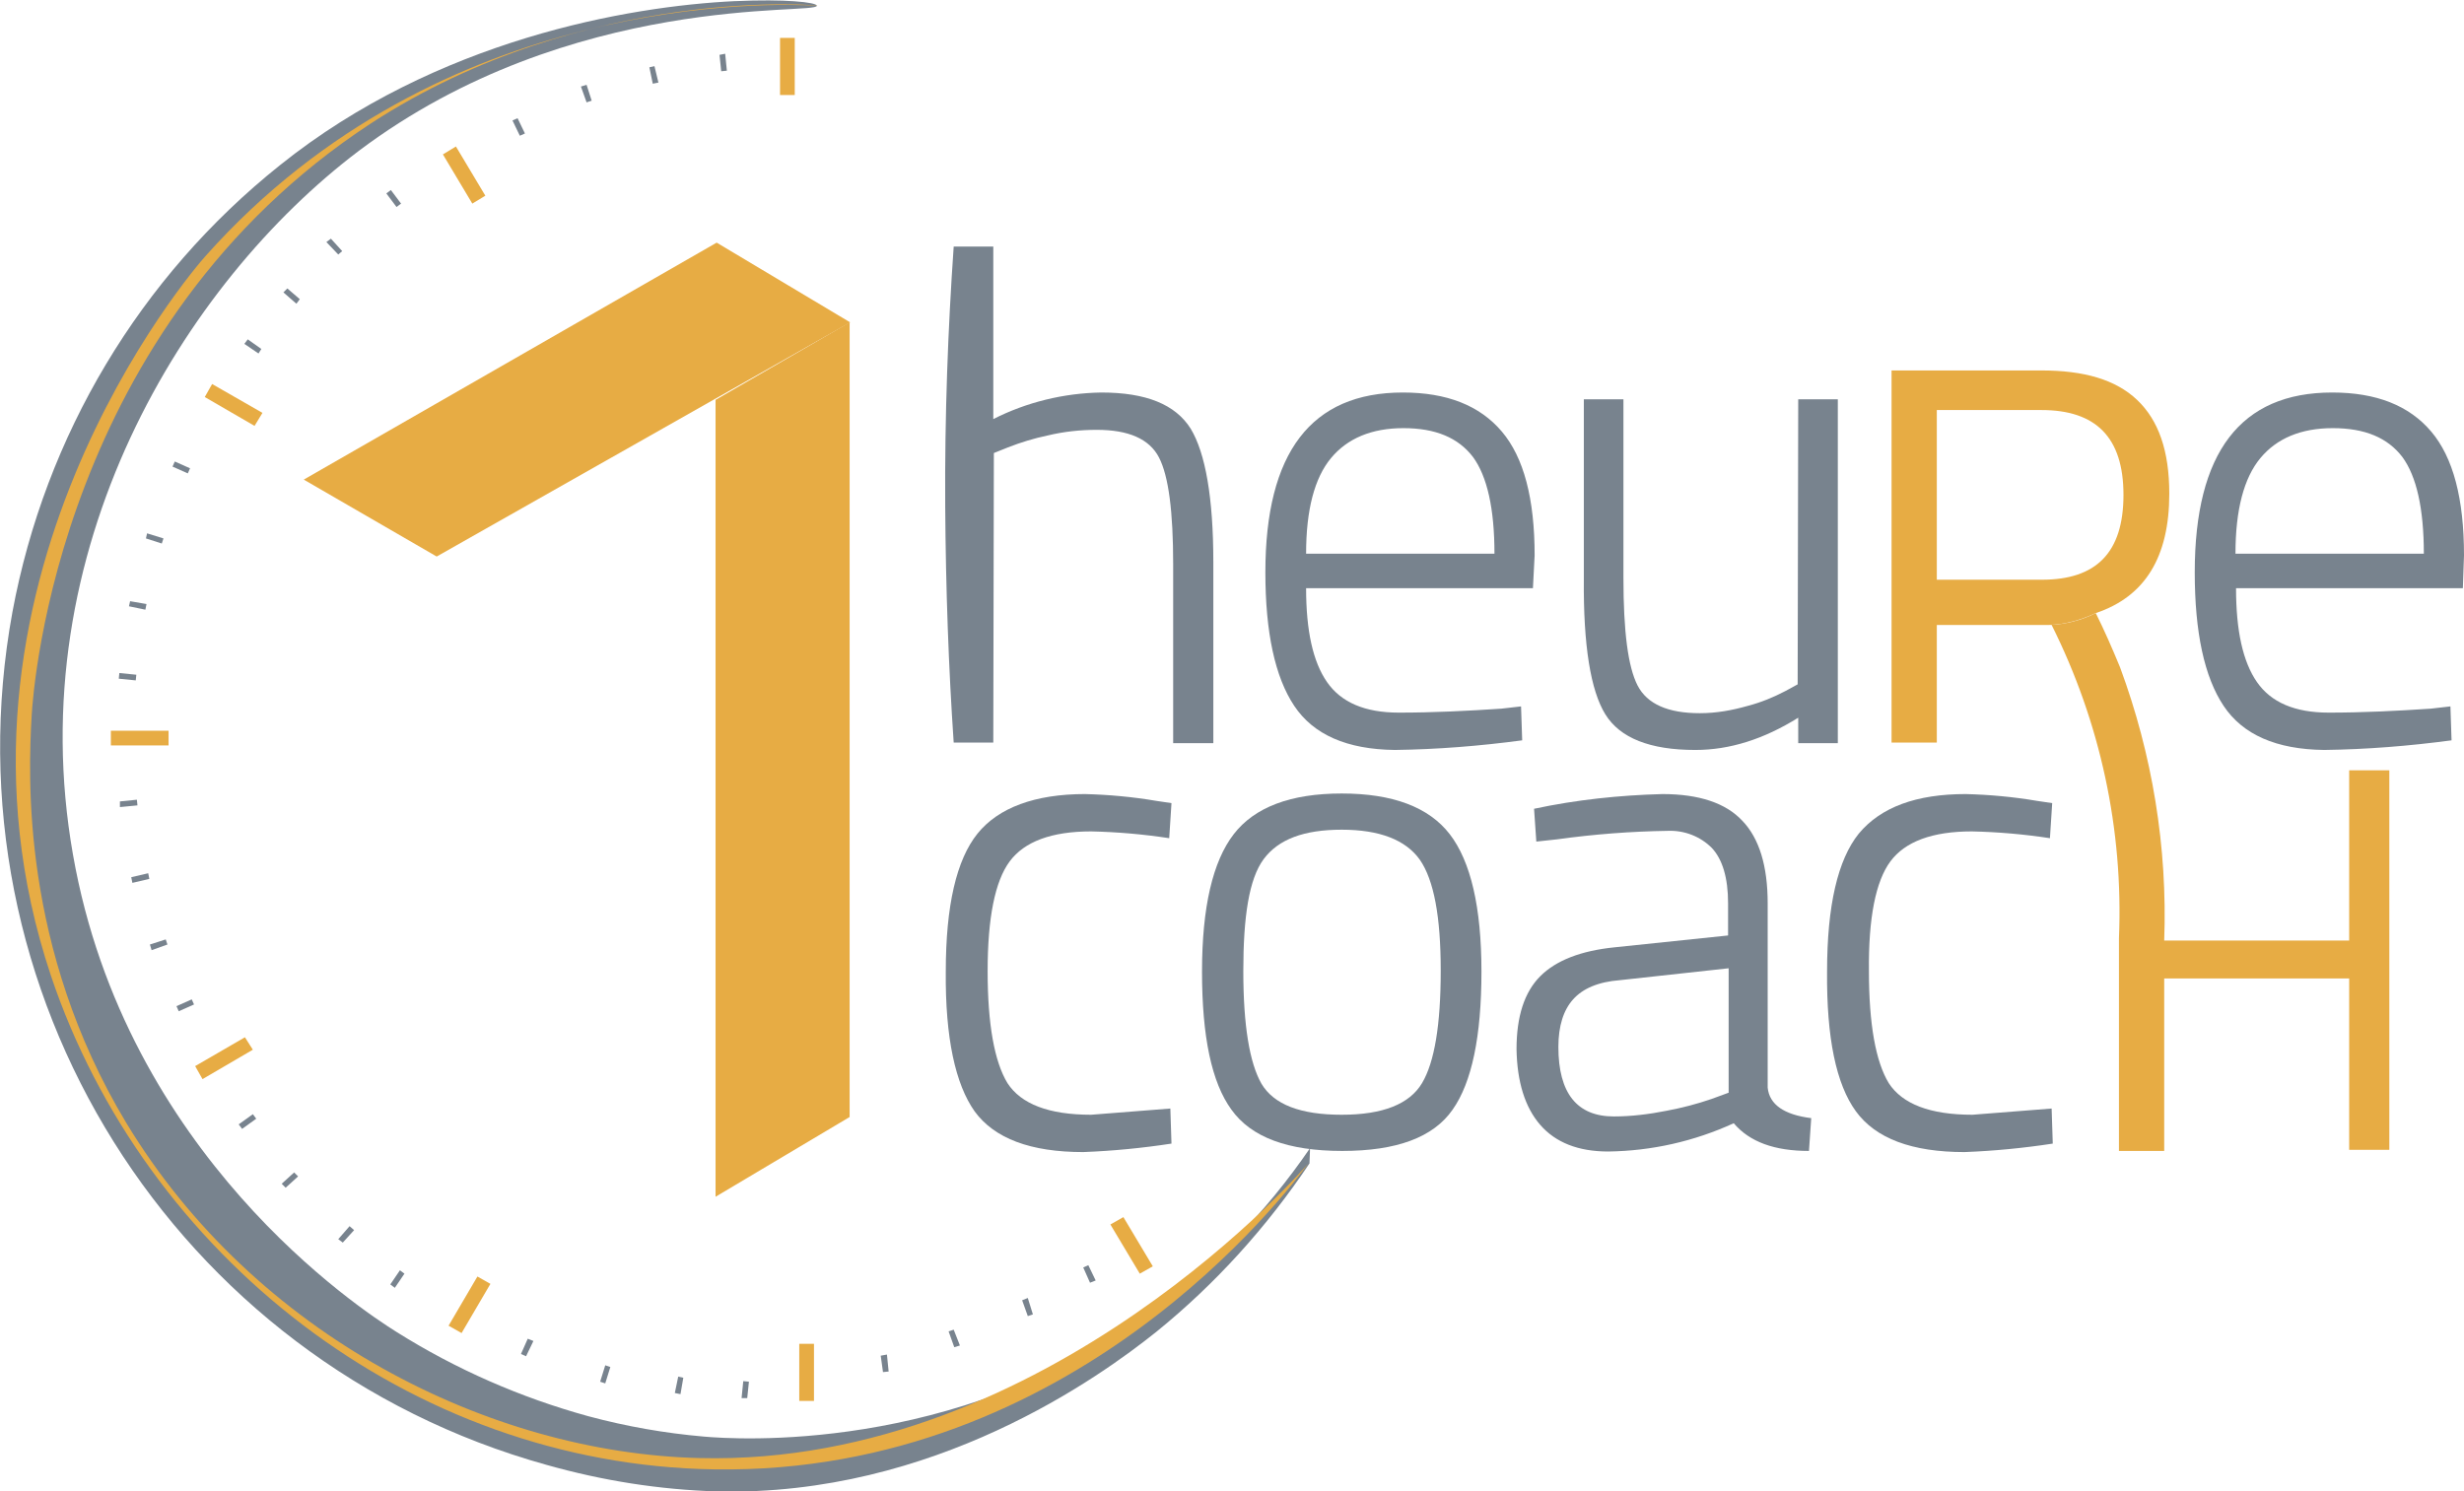 <?xml version="1.0" encoding="utf-8"?>
<!-- Generator: Adobe Illustrator 20.0.0, SVG Export Plug-In . SVG Version: 6.00 Build 0)  -->
<svg version="1.1" id="Calque_45" xmlns="http://www.w3.org/2000/svg" xmlns:xlink="http://www.w3.org/1999/xlink" x="0px" y="0px"
	 viewBox="0 0 435.6 263.7" style="enable-background:new 0 0 435.6 263.7;" xml:space="preserve">
<style type="text/css">
	.st0{fill:#E7AC44;}
	.st1{fill:#78838E;}
</style>
<title>logo1h1coach</title>
<rect x="141.3" y="237.6" class="st0" width="2.6" height="10.1"/>
<rect x="19.6" y="129.2" class="st0" width="10.2" height="2.6"/>
<polygon class="st0" points="85.8,34.6 83.5,36 78.3,27.3 80.6,25.9 "/>
<polygon class="st0" points="203.8,223.9 201.5,225.2 196.3,216.5 198.6,215.2 "/>
<polygon class="st0" points="43.3,183.4 44.7,185.6 35.8,190.8 34.5,188.5 "/>
<polygon class="st0" points="46.4,73 45,75.3 36.2,70.2 37.5,67.9 "/>
<polygon class="st0" points="84.4,225.7 86.7,227 81.6,235.7 79.3,234.4 "/>
<rect x="137.9" y="6.7" class="st0" width="2.6" height="10.1"/>
<g>
	<polygon class="st1" points="93,239.8 92.1,239.4 93.3,236.7 94.3,237.1 	"/>
	<polygon class="st1" points="42.8,199.6 42.2,198.8 44.7,197 45.3,197.8 	"/>
	<polygon class="st1" points="21.2,142.7 21.2,141.7 24.2,141.4 24.3,142.4 	"/>
	<polygon class="st1" points="68.3,34.2 69.1,33.6 70.9,36 70.1,36.6 	"/>
	<polygon class="st1" points="107,244.6 106.1,244.3 107,241.4 107.9,241.7 	"/>
	<polygon class="st1" points="50.5,210 49.8,209.3 52,207.3 52.7,208 	"/>
	<polygon class="st1" points="23.4,156.1 23.2,155.1 26.2,154.4 26.4,155.4 	"/>
	<polygon class="st1" points="57.7,42.8 58.5,42.2 60.5,44.4 59.8,45 	"/>
	<polygon class="st1" points="120.3,246.5 119.3,246.3 119.9,243.4 120.8,243.6 	"/>
	<polygon class="st1" points="60.6,219.7 59.8,219.1 61.8,216.8 62.6,217.5 	"/>
	<polygon class="st1" points="26.8,168 26.5,167 29.3,166.1 29.6,167 	"/>
	<polygon class="st1" points="50.1,51.7 50.8,51 53,52.9 52.4,53.7 	"/>
	<polygon class="st1" points="132.1,247.2 131.1,247.2 131.4,244.2 132.4,244.3 	"/>
	<polygon class="st1" points="69.8,227.7 69,227.1 70.7,224.6 71.5,225.2 	"/>
	<polygon class="st1" points="31.6,178.8 31.2,177.9 33.9,176.7 34.3,177.6 	"/>
	<polygon class="st1" points="43.2,60.8 43.8,60 46.2,61.7 45.7,62.5 	"/>
	<polygon class="st1" points="128.5,12.5 127.5,12.6 127.2,9.7 128.2,9.5 	"/>
	<polygon class="st1" points="157.1,242.5 156.1,242.6 155.7,239.7 156.8,239.5 	"/>
	<polygon class="st1" points="30.5,82.5 30.9,81.6 33.6,82.8 33.2,83.7 	"/>
	<polygon class="st1" points="116.4,14.6 115.4,14.8 114.8,11.9 115.7,11.7 	"/>
	<polygon class="st1" points="169.7,237.9 168.7,238.2 167.7,235.4 168.6,235.1 	"/>
	<polygon class="st1" points="25.8,95.2 26,94.3 28.9,95.2 28.6,96.1 	"/>
	<polygon class="st1" points="104.6,17.8 103.7,18.1 102.7,15.3 103.7,15 	"/>
	<polygon class="st1" points="182.6,232.4 181.7,232.7 180.7,229.9 181.7,229.5 	"/>
	<polygon class="st1" points="22.8,107.2 23,106.3 25.9,106.8 25.7,107.8 	"/>
	<polygon class="st1" points="92.8,23.6 91.9,24 90.6,21.3 91.5,20.9 	"/>
	<polygon class="st1" points="193.7,226.4 192.7,226.8 191.5,224.1 192.4,223.7 	"/>
	<polygon class="st1" points="21,120 21.1,119 24.1,119.3 24,120.3 	"/>
</g>
<path class="st1" d="M2.2,108.2C8,77,24.7,49,49.5,29.2C77.2,7,111.1,1.1,129.9,0.2c0,0,0,0,0.1,0c8.8-0.4,14.3,0.2,14.4,0.8
	c0.3,1.7-43.4-2.6-81,25.7C32.6,50,3.4,97.2,12.9,151.1c9.3,53.1,50.8,80.4,57.2,84.4c10.5,6.6,21.9,11.6,33.9,14.9
	c6.7,1.8,13.5,3,20.4,3.6c5.6,0.5,44,3.1,78.5-21.5c11.2-8.1,20.9-18.1,28.7-29.5c0,0.9-0.1,1.8-0.1,2.7
	c-7.5,11.2-16.6,21.3-27.1,29.8c-10,8-39.3,29.1-77.6,28.2c-10.2-0.3-20.3-1.9-30.2-4.7C30.8,240.7-10.1,175.3,2.2,108.2z"/>
<path class="st1" d="M175.6,131.3h-7c-0.9-13.2-1.4-27.1-1.5-41.8c-0.1-16.2,0.5-31.5,1.5-45.9h7v30.5c5.9-3,12.5-4.6,19.1-4.7
	c7.9,0,13.1,2.1,15.8,6.4c2.6,4.3,4,12.2,4,23.6v32h-7.1V99.8c0-9.3-0.8-15.6-2.5-18.9s-5.4-4.9-11-4.9c-2.9,0-5.8,0.3-8.7,1
	c-2.4,0.5-4.7,1.2-7,2.1l-2.5,1L175.6,131.3L175.6,131.3z"/>
<path class="st1" d="M265.4,125.3l3.5-0.4l0.2,6c-7.5,1-15,1.6-22.5,1.7c-8.5-0.1-14.4-2.7-17.8-7.8c-3.4-5.1-5.1-13-5.1-23.6
	c0-21.2,8.1-31.8,24.3-31.8c7.8,0,13.6,2.3,17.5,6.9s5.8,11.9,5.8,21.9L271,104h-40.1c0,7.5,1.2,13,3.7,16.6s6.7,5.4,12.7,5.4
	C253.4,126,259.4,125.7,265.4,125.3z M230.9,97.9h33.3c0-8-1.3-13.7-3.8-17.1c-2.6-3.4-6.6-5.1-12.3-5.1c-5.6,0-9.9,1.8-12.8,5.3
	S230.9,90.1,230.9,97.9L230.9,97.9z"/>
<path class="st1" d="M317.9,70.6h7v60.8h-7v-4.5c-6.1,3.8-12.1,5.7-18.2,5.7c-8,0-13.3-2.1-15.9-6.3s-3.9-12.2-3.8-23.9V70.6h7v31.6
	c0,9.4,0.8,15.7,2.5,19s5.4,4.9,11,4.9c2.9,0,5.7-0.5,8.5-1.3c2.3-0.6,4.5-1.5,6.6-2.6l2.2-1.2L317.9,70.6L317.9,70.6z"/>
<path class="st1" d="M429.7,125.3l3.5-0.4l0.2,6c-7.5,1-15,1.6-22.5,1.7c-8.5-0.1-14.4-2.7-17.8-7.8c-3.4-5.1-5.1-13-5.1-23.6
	c0-21.2,8.1-31.8,24.3-31.8c7.8,0,13.6,2.3,17.5,6.9s5.8,11.9,5.8,21.9l-0.2,5.8h-40.1c0,7.5,1.2,13,3.7,16.6s6.7,5.4,12.7,5.4
	S423.7,125.7,429.7,125.3z M395.2,97.9h33.3c0-8-1.3-13.7-3.8-17.1c-2.6-3.4-6.6-5.1-12.3-5.1c-5.6,0-9.9,1.8-12.8,5.3
	C396.7,84.5,395.2,90.1,395.2,97.9L395.2,97.9z"/>
<path class="st1" d="M191.8,140.4c4.2,0.1,8.5,0.5,12.6,1.2l2.7,0.4l-0.4,6.2c-4.6-0.7-9.2-1.1-13.8-1.2c-7,0-11.8,1.8-14.4,5.3
	c-2.6,3.5-3.9,10-3.9,19.4s1.2,16,3.5,19.8c2.4,3.7,7.3,5.6,14.8,5.6l14-1.1l0.2,6.2c-5.2,0.8-10.4,1.3-15.6,1.5
	c-9.3,0-15.7-2.4-19.2-7.2c-3.4-4.8-5.2-13-5.1-24.7c0-11.7,1.9-19.8,5.6-24.4S183,140.4,191.8,140.4z"/>
<path class="st1" d="M212.5,171.8c0-11.4,1.9-19.5,5.6-24.3s10.1-7.2,19.1-7.2s15.4,2.4,19.1,7.2s5.6,12.9,5.6,24.3
	c0,11.4-1.7,19.6-5.1,24.4c-3.4,4.9-9.9,7.3-19.5,7.3s-16.1-2.4-19.6-7.3C214.2,191.4,212.5,183.3,212.5,171.8z M219.8,171.7
	c0,9.6,1.1,16.2,3.2,19.9c2.2,3.7,6.9,5.5,14.2,5.5s12-1.9,14.2-5.6c2.2-3.7,3.3-10.3,3.3-19.9c0-9.5-1.2-16-3.7-19.6
	c-2.5-3.5-7.1-5.3-13.8-5.3s-11.2,1.7-13.8,5.2S219.8,162.1,219.8,171.7L219.8,171.7z"/>
<path class="st1" d="M312.5,159.7v32.6c0.3,3,2.9,4.8,7.7,5.4l-0.4,5.8c-6.1,0-10.5-1.6-13.3-4.9c-7,3.2-14.5,4.9-22.2,5
	c-5.3,0-9.3-1.6-12-4.7c-2.7-3.1-4.1-7.6-4.2-13.4c0-5.8,1.4-10.1,4.2-12.9s7.2-4.5,13.1-5.1l20.1-2.1v-5.7c0-4.5-1-7.8-2.9-9.8
	c-2-2-4.8-3.1-7.7-3c-6.6,0.1-13.1,0.6-19.6,1.5l-3.7,0.4l-0.4-5.8c7.5-1.6,15.1-2.4,22.7-2.6c6.5,0,11.2,1.6,14.1,4.7
	C311,148.2,312.5,153.1,312.5,159.7z M275.5,185.1c0,8.2,3.3,12.3,9.8,12.3c3.1,0,6.3-0.4,9.3-1c2.7-0.5,5.4-1.2,8-2.1l3-1.1v-22
	l-19.2,2.1c-3.9,0.3-6.6,1.5-8.3,3.4S275.5,181.4,275.5,185.1L275.5,185.1z"/>
<path class="st1" d="M347.5,140.4c4.2,0.1,8.5,0.5,12.6,1.2l2.7,0.4l-0.4,6.2c-4.6-0.7-9.2-1.1-13.8-1.2c-7,0-11.8,1.8-14.4,5.3
	s-3.9,10-3.8,19.4c0,9.4,1.2,16,3.5,19.8c2.4,3.7,7.3,5.6,14.8,5.6l14-1.1l0.2,6.2c-5.2,0.8-10.4,1.3-15.6,1.5
	c-9.3,0-15.7-2.4-19.2-7.2s-5.2-13-5.1-24.7c0-11.7,1.9-19.8,5.6-24.4C332.5,142.7,338.8,140.4,347.5,140.4z"/>
<path class="st0" d="M370.5,108.4c-2.6,1.3-5.4,2-8.2,2.1h0.4c8.6,17.2,12.7,36.2,11.9,55.4v37.6h8v-37.2
	c0.6-16.5-2.1-32.9-7.8-48.3C373.4,114.6,372,111.4,370.5,108.4z"/>
<path class="st0" d="M370.5,108.4c8.7-2.9,13-9.9,13-21.1c0-7.6-1.9-13-5.7-16.6s-9.4-5.2-16.9-5.2h-26.5v65.8h8v-20.8h19.8
	C365.2,110.4,367.9,109.6,370.5,108.4z M361,102.5h-18.6v-30h18.5c9.6,0,14.5,4.8,14.5,15S370.6,102.5,361,102.5z"/>
<polygon class="st0" points="415.3,136.2 415.3,166.3 382.1,166.3 382.1,173 415.3,173 415.3,203.3 422.4,203.3 422.4,136.2 "/>
<path class="st0" d="M126.5,211.6l23.7-14.1V57l-23.7,13.7V211.6z"/>
<polygon class="st0" points="53.7,84.8 126.7,42.9 150.3,57 77.2,98.4 "/>
<path class="st0" d="M144.5,1c-7.6-0.4-66.4-2.6-108.1,44.2C34.1,47.7-14,103.7,9,172.5c16.5,49.2,63.3,86.5,117.3,87.3
	c63.6,1,101.3-49.1,105-54.1c0.2-0.2-45.9,53.7-107.7,52.1c-37-0.9-78.6-21.7-101.3-59.3C3.7,167.6,5,137.2,5.6,126.5
	c0.3-5.4,5.1-68.8,60-104.7C103.7-3,146,1,144.5,1z"/>
</svg>

